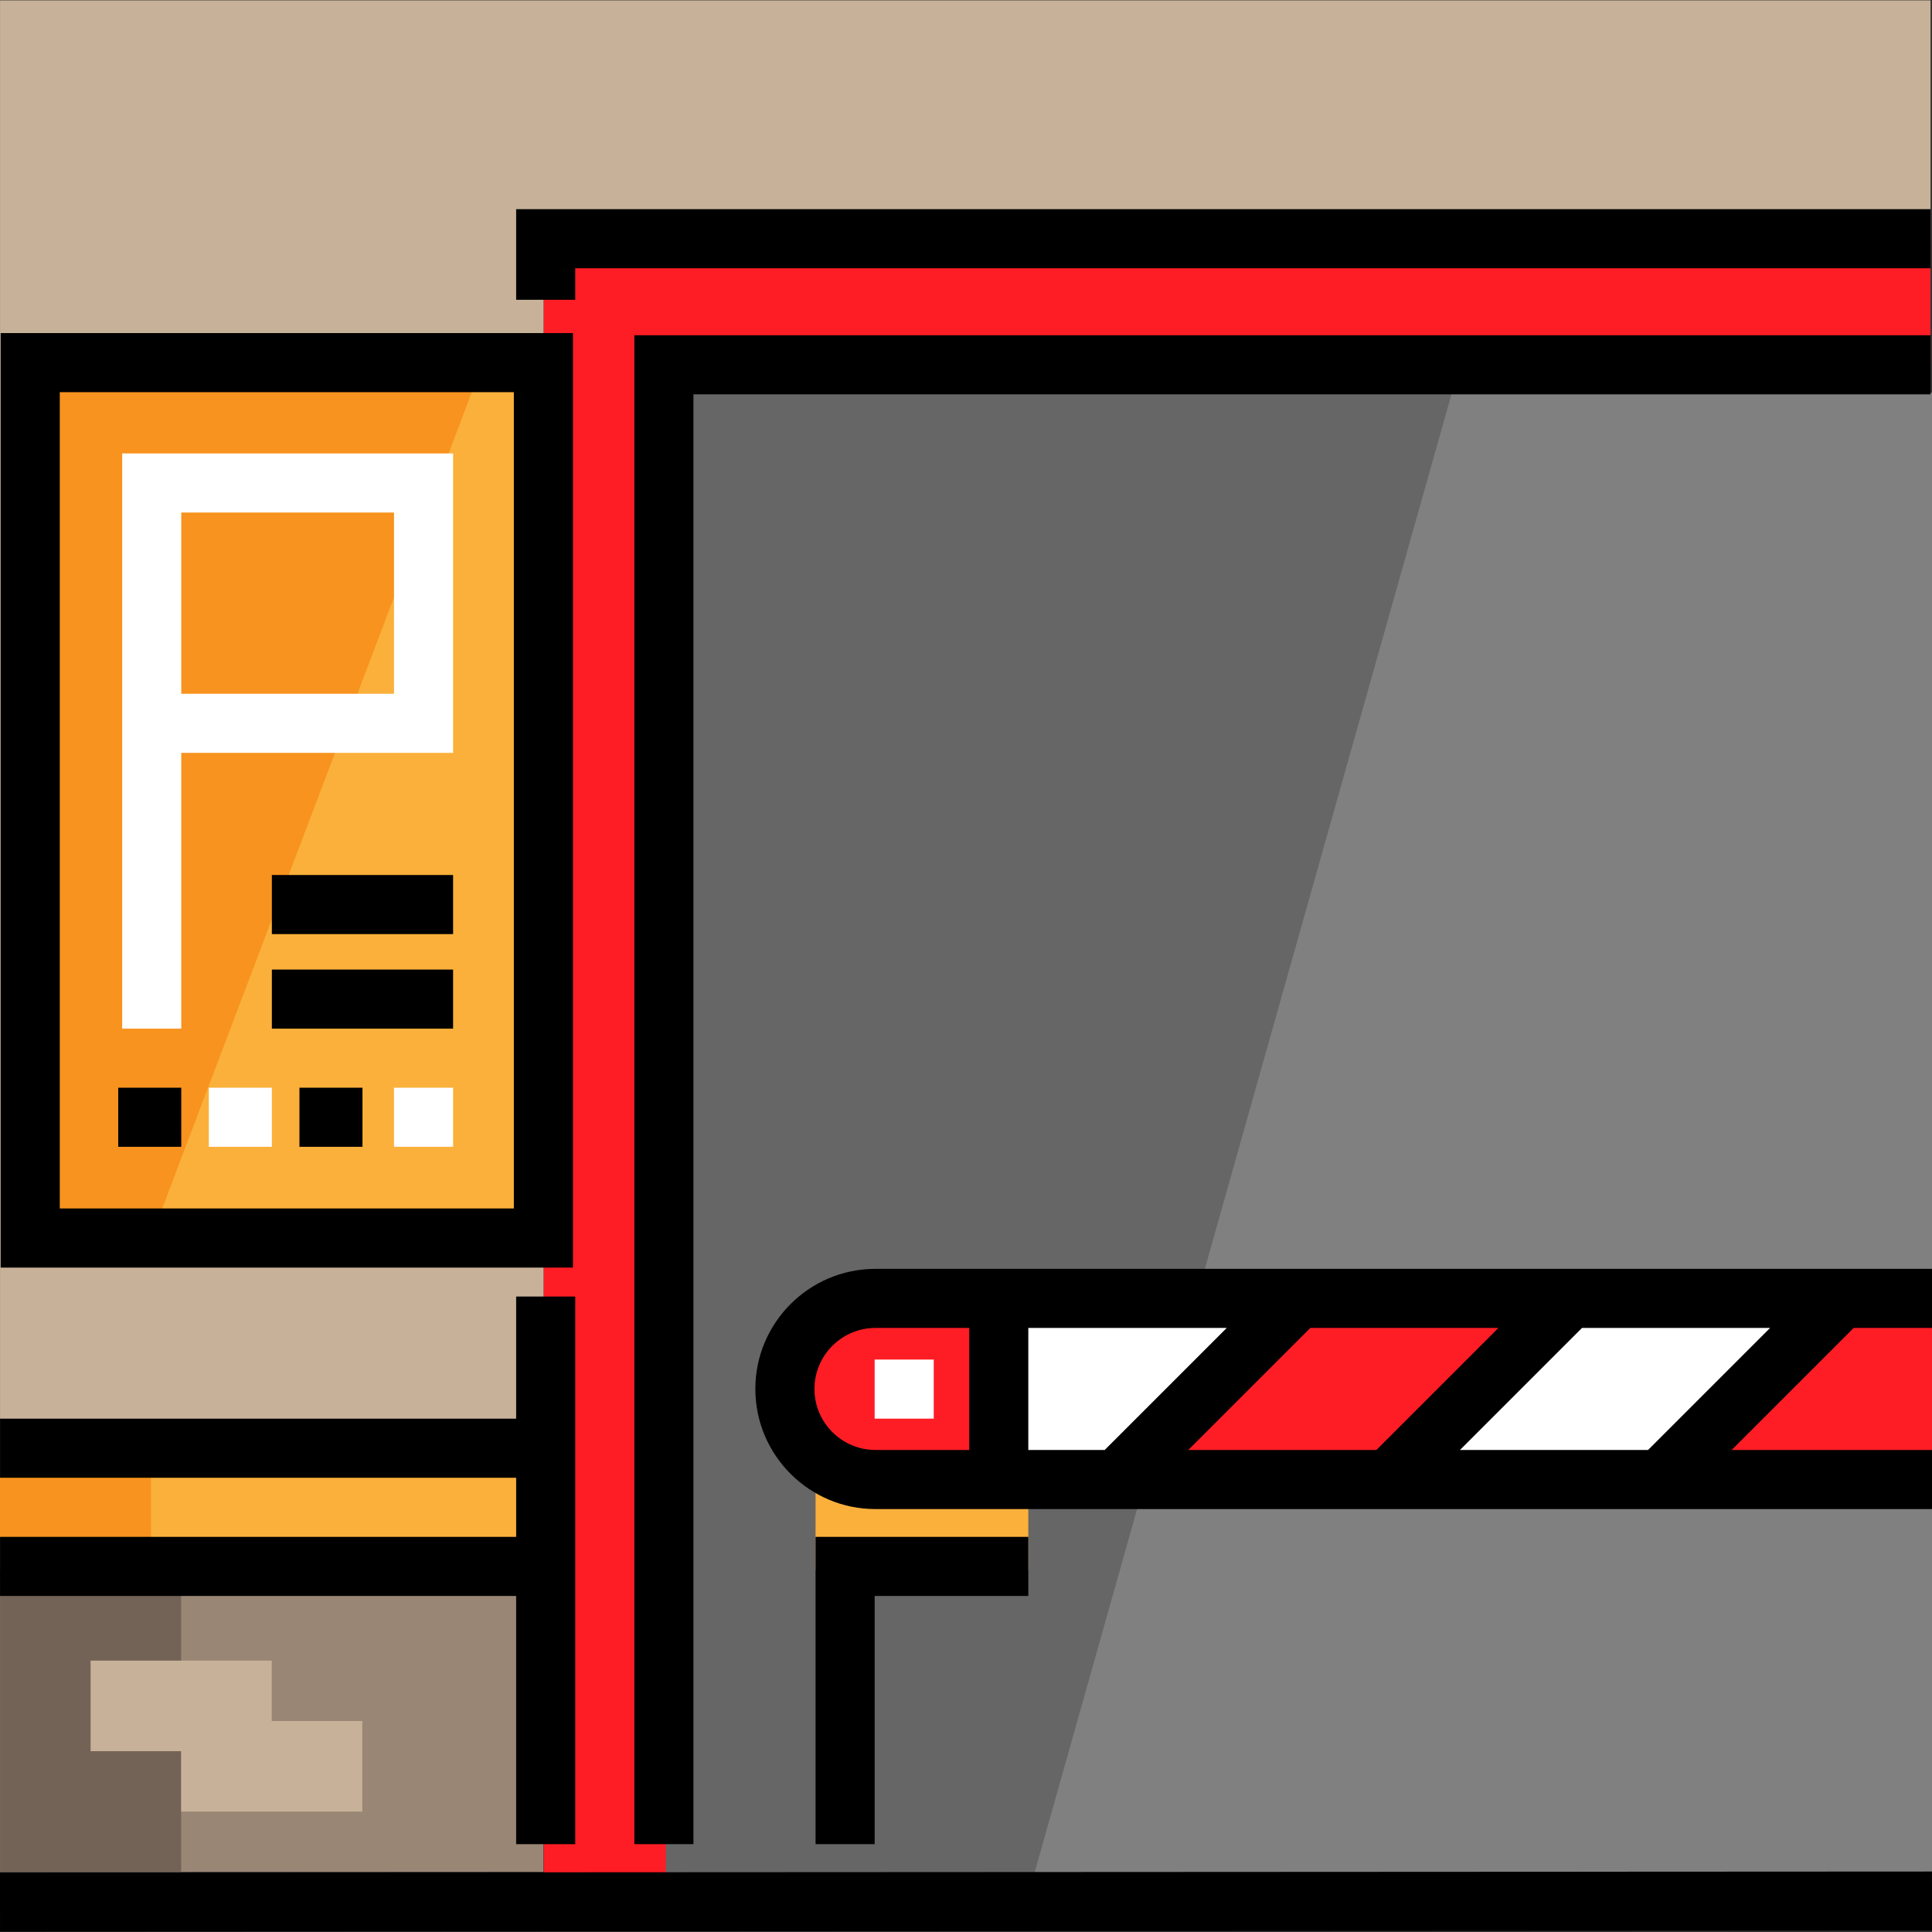 <?xml version="1.0" encoding="iso-8859-1"?>
<!-- Generator: Adobe Illustrator 19.0.0, SVG Export Plug-In . SVG Version: 6.00 Build 0)  -->
<svg version="1.1" id="Layer_1" xmlns="http://www.w3.org/2000/svg" xmlns:xlink="http://www.w3.org/1999/xlink" x="0px" y="0px"
	 viewBox="0 0 512.003 512.003" style="enable-background:new 0 0 512.003 512.003;" xml:space="preserve">
<rect x="0" y="0" width="512.003" height="512.003" fill="#333333" stroke="none"/>
<rect x="176.007" y="104.092" style="fill:#808080;" width="335.995" height="400.32"/>
<polygon style="fill:#666666;" points="272.007,503.949 176.008,504.414 176.46,96.151 386.909,96.495 "/>
<rect x="216.131" y="392.09" style="fill:#FBB03B;" width="56.38" height="23.999"/>
<polygon style="fill:#C7B299;" points="511.609,0.096 0.011,0.096 0.011,384.317 144.094,384.317 144.094,63.785 511.609,63.785 "/>
<rect x="0.011" y="417.92" style="fill:#998675;" width="143.999" height="78.164"/>
<rect x="0.011" y="417.92" style="fill:#736357;" width="47.999" height="78.164"/>
<rect x="0.011" y="384.03" style="fill:#FBB03B;" width="143.999" height="32.06"/>
<rect x="0.011" y="384.03" style="fill:#F7931E;" width="39.999" height="32.06"/>
<polygon style="fill:#FF1D25;" points="511.609,63.785 144.094,63.785 144.094,504.386 176.46,504.386 176.46,96.151 
	511.609,96.151 "/>
<rect x="8.011" y="96.491" style="fill:#FBB03B;" width="136.002" height="231.597"/>
<polygon style="fill:#F7931E;" points="40.011,328.091 8.011,328.091 8.011,96.495 128.009,96.095 "/>
<path style="fill:#FF1D25;" d="M512.003,392.09H232.007c-13.255,0-23.999-10.745-23.999-23.999l0,0
	c0-13.255,10.745-23.999,23.999-23.999h279.995"/>
<g>
	<polygon style="fill:#FFFFFF;" points="344.005,343.598 264.163,343.598 264.163,391.625 296.006,391.625 	"/>
	<polygon style="fill:#FFFFFF;" points="440.004,392.09 368.004,392.09 416.004,344.091 488.002,344.091 	"/>
</g>
<rect x="248.171" y="247.946" transform="matrix(-5.199999e-004 -1 1 -5.199999e-004 -247.808 760.207)" width="15.661" height="511.995"/>
<rect x="231.792" y="360.298" style="fill:#FFFFFF;" width="15.661" height="15.661"/>
<polygon points="231.796,488.725 216.135,488.725 216.135,407.286 272.515,407.286 272.515,422.948 231.796,422.948 "/>
<path d="M512.003,351.921V336.26H232.007c-17.552,0-31.83,14.279-31.83,31.83s14.279,31.83,31.83,31.83h279.995v-15.661h-53.093
	l32.338-32.338h20.755V351.921z M347.248,351.921h49.851l-32.338,32.338h-49.85L347.248,351.921z M292.762,384.259h-20.247v-32.338
	H325.1L292.762,384.259z M215.838,368.091c0-8.915,7.253-16.169,16.169-16.169h24.847v32.338h-24.847
	C223.092,384.259,215.838,377.006,215.838,368.091z M436.76,384.259h-49.851l32.338-32.338h49.849L436.76,384.259z"/>
<polygon points="183.769,488.725 168.107,488.725 168.107,88.843 511.609,88.843 511.609,104.504 183.769,104.504 "/>
<path d="M151.84,335.922H0.18V88.264h151.66V335.922z M15.841,320.261h120.337V103.926H15.841V320.261z"/>
<path style="fill:#FFFFFF;" d="M48.038,272.6H32.377V120.165h87.703v79.35H48.038C48.038,199.515,48.038,272.6,48.038,272.6z
	 M48.038,183.854h56.38v-48.028h-56.38C48.038,135.826,48.038,183.854,48.038,183.854z"/>
<rect x="72.048" y="256.945" width="48.028" height="15.661"/>
<rect x="72.048" y="231.887" width="48.028" height="15.661"/>
<rect x="31.329" y="288.256" width="16.705" height="15.661"/>
<rect x="55.343" y="288.256" style="fill:#FFFFFF;" width="16.705" height="15.661"/>
<rect x="79.357" y="288.256" width="16.705" height="15.661"/>
<rect x="104.414" y="288.256" style="fill:#FFFFFF;" width="15.661" height="15.661"/>
<polygon points="152.446,79.446 136.785,79.446 136.785,55.432 511.609,55.432 511.609,71.093 152.446,71.093 "/>
<polygon points="136.785,343.598 136.785,375.964 0.011,375.964 0.011,391.625 136.785,391.625 136.785,407.286 0.011,407.286 
	0.011,422.948 136.785,422.948 136.785,488.725 152.446,488.725 152.446,343.598 "/>
<g>
	<rect x="24.01" y="440.086" style="fill:#C7B299;" width="47.999" height="23.999"/>
	<rect x="48.01" y="456.092" style="fill:#C7B299;" width="47.999" height="23.999"/>
</g>
<g>
</g>
<g>
</g>
<g>
</g>
<g>
</g>
<g>
</g>
<g>
</g>
<g>
</g>
<g>
</g>
<g>
</g>
<g>
</g>
<g>
</g>
<g>
</g>
<g>
</g>
<g>
</g>
<g>
</g>
</svg>
